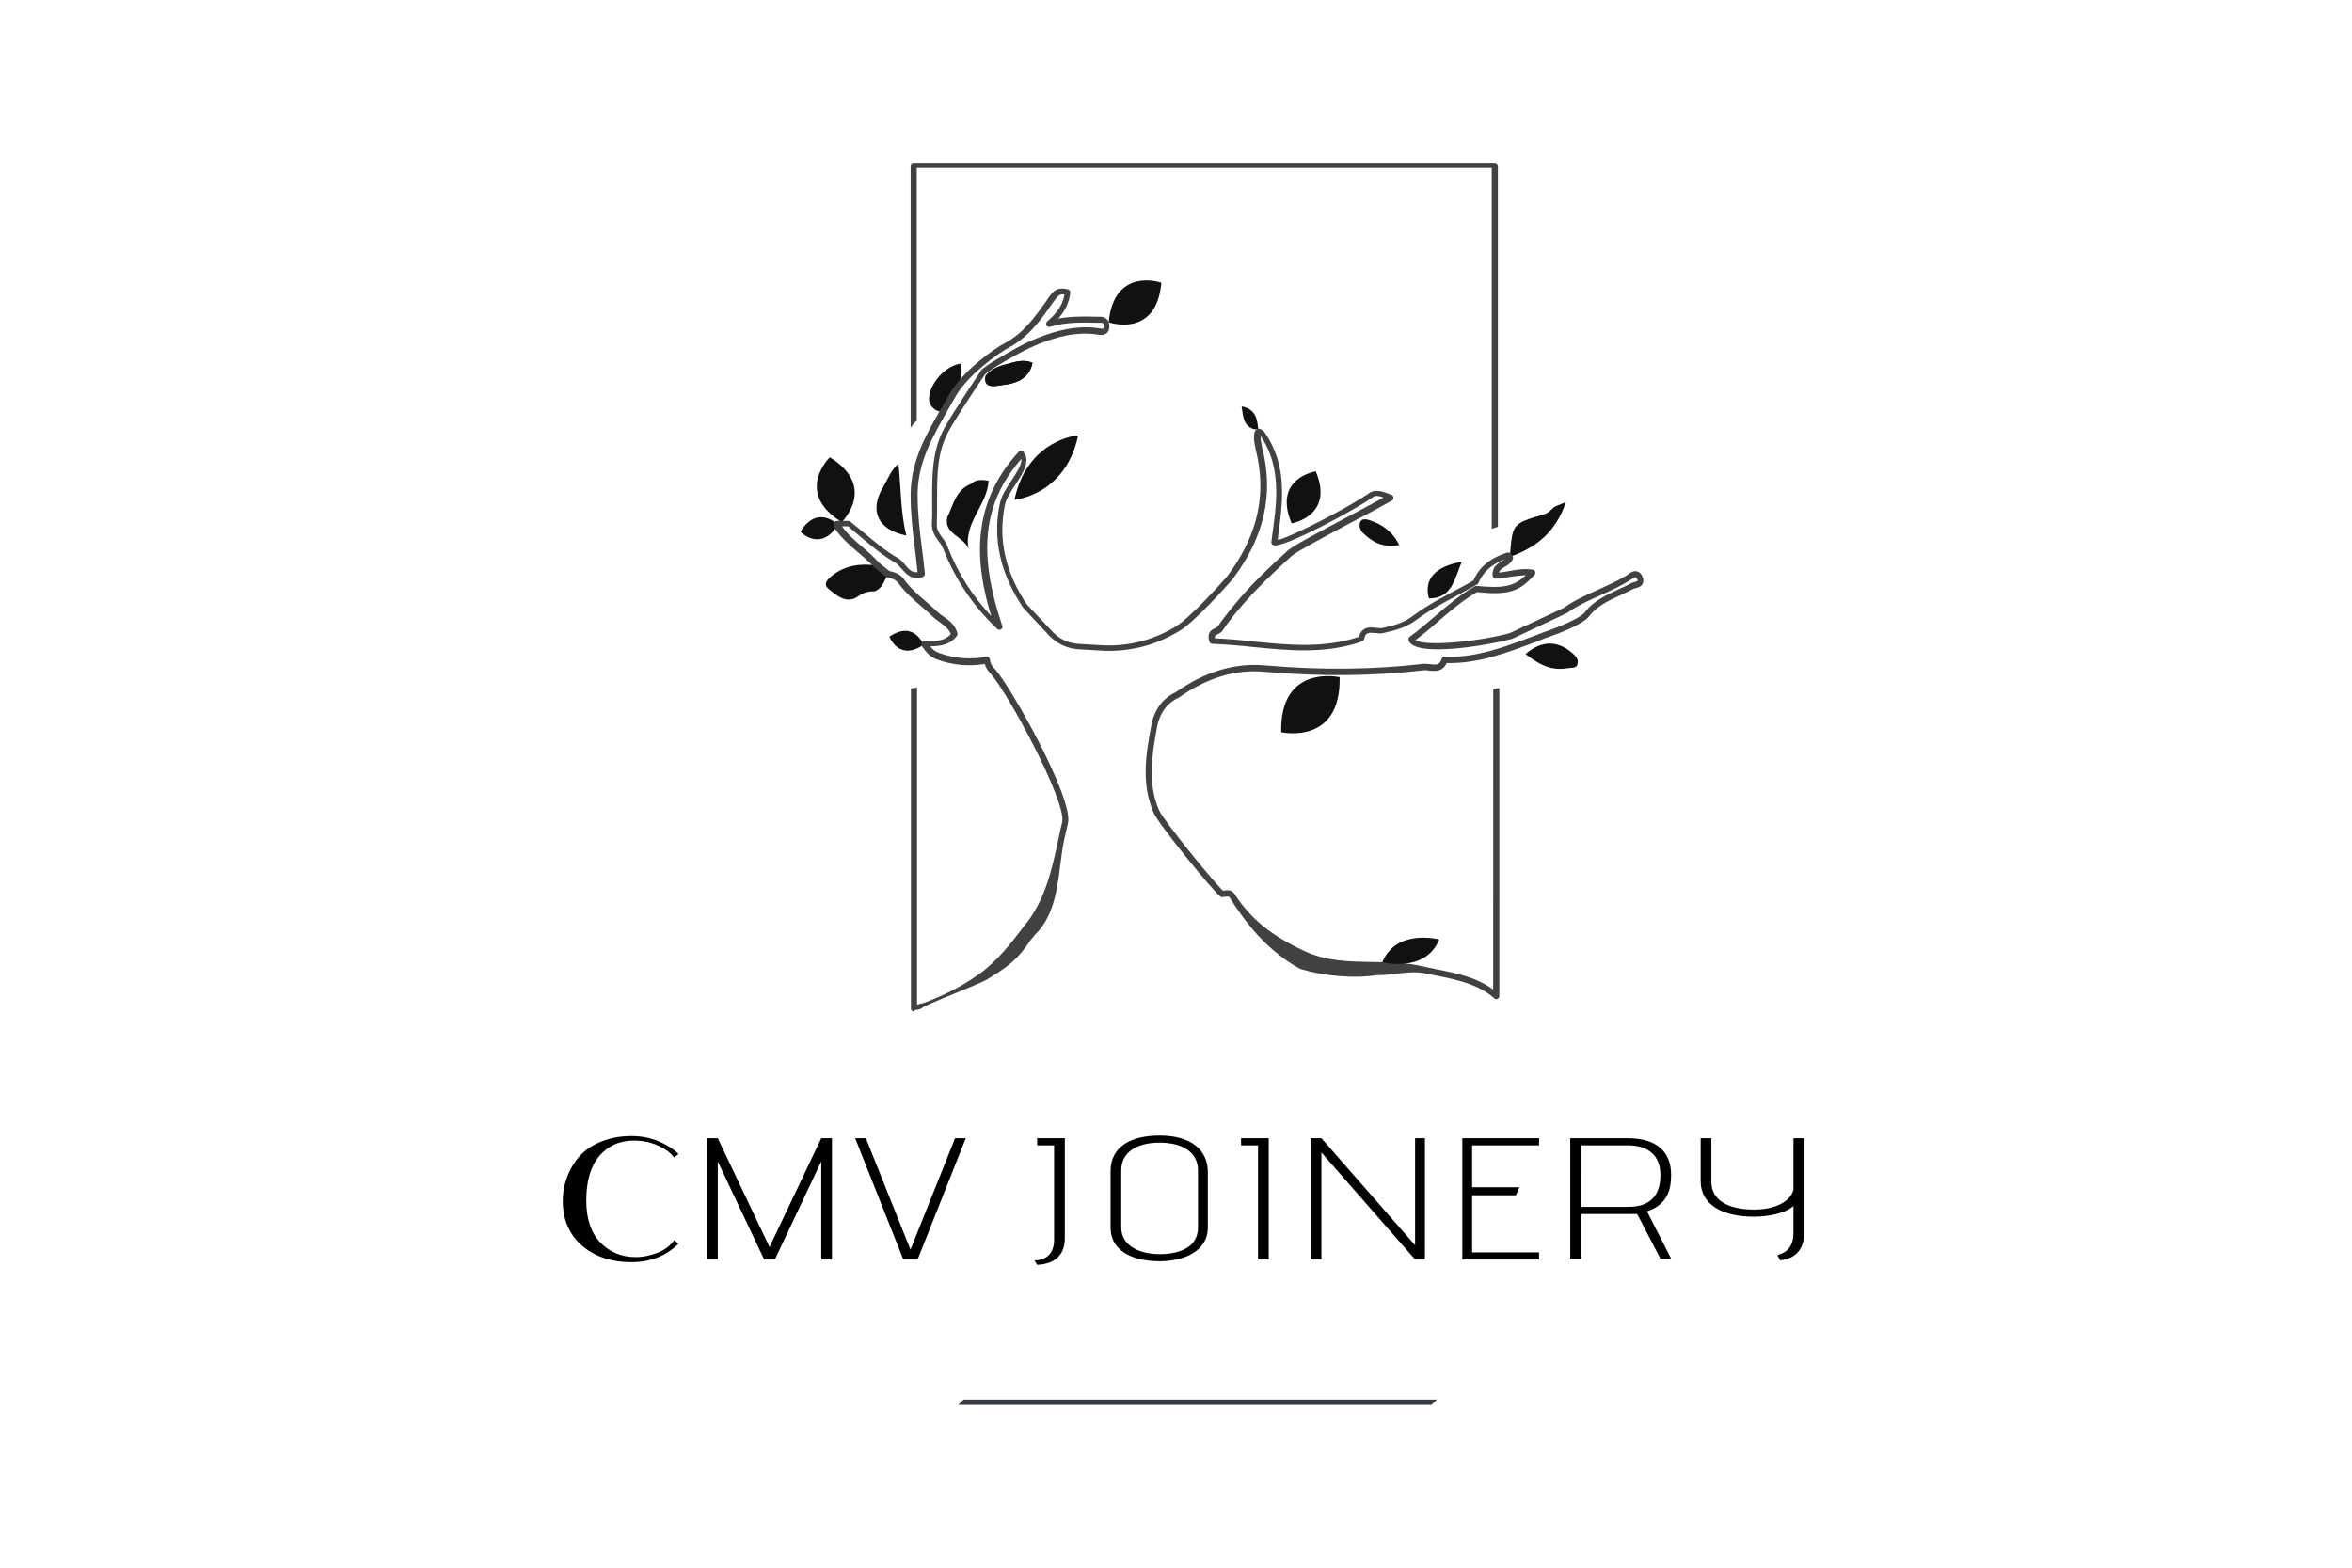 <?xml version="1.0" encoding="utf-8"?>
<!-- Generator: Adobe Illustrator 17.0.0, SVG Export Plug-In . SVG Version: 6.00 Build 0)  -->
<!DOCTYPE svg PUBLIC "-//W3C//DTD SVG 1.1//EN" "http://www.w3.org/Graphics/SVG/1.1/DTD/svg11.dtd">
<svg version="1.1" id="Layer_1" xmlns="http://www.w3.org/2000/svg" xmlns:xlink="http://www.w3.org/1999/xlink" x="0px" y="0px"
	 width="178.583px" height="119.055px" viewBox="-4.252 -4.252 178.583 119.055"
	 enable-background="new -4.252 -4.252 178.583 119.055" xml:space="preserve">
<polygon fill="#353940" points="68.911,102.033 104.849,102.033 104.433,102.437 68.495,102.437 "/>
<path fill="#111111" d="M101.992,37.143c-1.281,0.221-2.076-0.243-2.783-0.95c-0.221-0.221-0.287-0.552-0.177-0.817
	c0.133-0.265,0.464-0.199,0.685-0.133C100.689,35.575,101.462,36.083,101.992,37.143z"/>
<path fill="#111111" d="M106.74,38.412c-0.552,1.281-0.729,2.783-2.495,2.783C103.847,39.782,104.664,38.766,106.74,38.412z"/>
<path fill="#111111" d="M115.53,46.17c-0.088,0.353-0.375,0.265-0.618,0.309c-1.215,0.199-2.032-0.044-3.335-1.06
	c1.259-1.082,2.518-1.06,3.71,0.066C115.485,45.683,115.596,45.882,115.53,46.17z"/>
<path fill="#111111" d="M66.327,26.343c-0.287-1.082,1.038-2.805,2.363-2.981c0.398,1.678-0.972,2.451-1.524,3.578
	C67.078,27.138,66.437,26.718,66.327,26.343z"/>
<path fill="#111111" d="M70.81,32.261c-0.088,1.833-1.899,3.158-1.524,5.168c-0.398-0.994-1.899-1.104-1.612-2.407
	c0.464-0.928,0.64-2.076,1.789-2.518C69.816,32.174,70.214,32.152,70.81,32.261z"/>
<path fill="#111111" d="M59.37,35.618c-0.022,0.044-0.044,0.066-0.066,0.088c-0.044-0.066-0.088-0.11-0.11-0.177h0.088
	C59.348,35.596,59.37,35.618,59.37,35.618z"/>
<path fill="#111111" d="M62.793,32.747c0.353-0.574,0.574-1.259,1.17-1.789c0.199,1.811,0.155,3.644,0.596,5.455
	C62.44,36.015,61.711,34.558,62.793,32.747z"/>
<path fill="#111111" d="M95.652,31.542c0,0-3.29,0.508-1.833,3.953C93.797,35.495,97.088,34.964,95.652,31.542L95.652,31.542z"/>
<path fill="#111111" d="M97.465,47.178c0,0-4.549-1.038-4.439,4.174C93.026,51.352,97.575,52.39,97.465,47.178L97.465,47.178z"/>
<path fill="#111111" d="M65.863,44.717c0,0-0.707-1.899-2.584-0.618C63.279,44.098,63.986,45.997,65.863,44.717L65.863,44.717z"/>
<path fill="#111111" d="M59.658,35.398c0,0,2.738-2.672-0.905-4.925C58.752,30.472,56.014,33.144,59.658,35.398L59.658,35.398z"/>
<path fill="#111111" d="M79.93,20.225c0,0,3.622,1.259,3.997-3.003C83.95,17.222,80.328,15.964,79.93,20.225L79.93,20.225z"/>
<path fill="#111111" d="M72.775,33.697c0,0,3.865-0.309,4.836-4.881C77.612,28.795,73.747,29.104,72.775,33.697L72.775,33.697z"/>
<path fill="#111111" d="M59.37,35.618c-0.022,0.044-0.044,0.066-0.066,0.088c-1.303,1.965-2.783,0.42-2.783,0.42
	c1.082-1.767,2.341-0.95,2.738-0.64c0.022,0.022,0.022,0.022,0.044,0.022C59.348,35.596,59.37,35.618,59.37,35.618z"/>
<path fill="#111111" d="M114.646,33.873c-0.751,2.23-2.186,3.401-4.108,4.108h-0.044c-0.066,0-0.088-0.022-0.11-0.022
	c-0.044-0.022-0.022-0.066-0.022-0.066c0-0.022,0.022-0.066,0.044-0.088v-0.044c0.199-2.23,0.199-2.253,2.518-2.937
	c0.331-0.088,0.508-0.265,0.729-0.486C113.851,34.161,114.16,34.094,114.646,33.873z"/>
<path fill="#111111" d="M110.185,37.915v0.044c-0.022,0.044-0.044,0.066-0.044,0.088l0.022-0.088L110.185,37.915z"/>
<path fill="#111111" d="M91.282,28.352h-0.309c-0.817-0.265-0.839-0.95-0.95-1.745C91.105,26.828,91.215,27.579,91.282,28.352z"/>
<path fill="#111111" d="M74.145,23.296c-0.199,1.016-0.928,1.458-1.877,1.634c-0.199,0.044-0.397,0.044-0.618,0.088
	c-0.861,0.177-1.215-0.088-1.06-0.729c0.353-0.464,0.972-0.707,1.325-0.817c0.155-0.044,0.265-0.066,0.265-0.066
	C72.819,23.229,73.438,23.008,74.145,23.296z"/>
<path fill="#111111" d="M74.145,23.296c-0.199,1.016-0.928,1.458-1.877,1.634c-0.199,0.044-0.397,0.044-0.618,0.088
	c-0.861,0.177-1.215-0.088-1.06-0.729c0.353-0.464,0.972-0.707,1.325-0.817c0.155-0.044,0.265-0.066,0.265-0.066
	C72.819,23.229,73.438,23.008,74.145,23.296z"/>
<path fill="#111111" d="M63.125,39.372c-0.221,0.486-0.375,1.038-0.95,1.281c-0.464,0-0.839,0.066-1.259,0.375
	c-0.883,0.64-1.656-0.066-2.275-0.574c-0.42-0.353-0.066-0.707,0.287-0.994c1.016-0.795,2.164-0.928,3.335-0.773
	c0.022,0.022,0.022,0.022,0.022,0.022L63.125,39.372z"/>
<path fill="#414042" d="M109.479,8.324v27.43l-0.464,0.153V8.513h-43.66v19.184c0,0-0.155,0.095-0.464,0.534V8.324
	c0-0.115,0.088-0.21,0.221-0.21h44.101c0.066,0,0.132,0.019,0.177,0.057C109.457,8.227,109.479,8.285,109.479,8.324z"/>
<path fill="#414042" d="M65.134,72.564c-0.044,0-0.088-0.022-0.133-0.044c-0.066-0.044-0.088-0.11-0.088-0.177V48.029l0.464-0.066
	v24.071c0.044,0,0.088-0.022,0.11-0.022c0.155-0.044,0.309-0.066,0.442-0.11c1.59-0.596,2.893-1.281,4.108-2.142
	c1.435-1.016,2.429-2.319,3.489-3.71l0.199-0.243c1.413-1.855,1.921-4.13,2.385-6.338c0.088-0.42,0.177-0.861,0.287-1.281
	c0.353-1.546-4.174-9.938-5.477-11.329c-0.155-0.177-0.331-0.398-0.398-0.685c-1.259,0.199-2.429,0.088-3.6-0.331
	c-0.596-0.221-0.861-0.574-1.193-1.038c-0.044-0.066-0.044-0.155-0.022-0.243c0.044-0.066,0.11-0.133,0.199-0.133h0.243
	c0.729,0,1.347,0,1.789-0.53c-0.155-0.398-0.486-0.64-0.839-0.905c-0.177-0.133-0.375-0.265-0.53-0.42
	c-0.265-0.265-0.552-0.508-0.839-0.751s-0.574-0.508-0.861-0.773c-0.398-0.375-0.685-0.707-0.928-1.038
	c-0.199-0.265-0.574-0.375-0.839-0.42c-0.044,0-0.088-0.022-0.133-0.066l-0.817-0.663l-0.044-0.044
	c-0.375-0.42-0.795-0.773-1.215-1.126c-0.64-0.552-1.303-1.126-1.789-1.855c-0.044-0.066-0.044-0.133-0.022-0.177
	c-0.044-0.066-0.044-0.133-0.022-0.199c0.022-0.088,0.11-0.155,0.221-0.155h0.883c0.044,0,0.11,0.022,0.132,0.044
	c0.375,0.287,0.729,0.596,1.082,0.883c0.795,0.663,1.612,1.369,2.518,1.877c0.243,0.133,0.42,0.353,0.596,0.552
	c0.309,0.375,0.53,0.596,0.928,0.53c-0.066-0.574-0.133-1.148-0.199-1.723c-0.177-1.325-0.331-2.716-0.331-4.108
	c0-2.562,1.148-4.571,2.363-6.669c0.177-0.309,0.353-0.618,0.53-0.928c1.06-1.877,3.511-3.578,4.284-3.975
	c1.391-0.751,2.186-1.877,3.048-3.07l0.331-0.486c0.442-0.618,0.817-0.64,1.391-0.508c0.11,0.022,0.177,0.132,0.177,0.243
	c-0.088,0.839-0.464,1.458-0.905,1.965c1.06-0.177,2.076-0.155,2.76-0.133c0.177,0,0.309,0,0.442,0c0.265,0,0.397,0.11,0.486,0.199
	c0.133,0.133,0.199,0.331,0.177,0.574c0,0.265-0.11,0.398-0.199,0.486c-0.155,0.11-0.353,0.155-0.596,0.11
	c-1.7-0.287-3.268,0.199-4.461,0.663c-1.126,0.442-2.208,1.082-3.224,1.678c-0.199,0.133-0.751,0.486-0.95,0.663l0,0
	c0,0-2.032,3.003-2.76,4.306c-0.905,1.656-0.883,3.379-0.883,5.212c0,0.618,0,1.237-0.022,1.855c-0.022,0.42,0.177,0.707,0.42,1.038
	c0.155,0.199,0.309,0.42,0.397,0.685c0.773,1.988,1.877,3.732,3.313,5.256c-1.148-3.754-1.7-8.37,2.098-12.477
	c0.044-0.044,0.11-0.088,0.177-0.066c0.066,0,0.133,0.022,0.177,0.088c0.552,0.663-0.022,1.59-0.596,2.451
	c-0.353,0.53-0.729,1.104-0.817,1.59c-0.53,2.562,0.022,5.101,1.678,7.553l1.833,1.943c0.066,0.088,0.155,0.177,0.243,0.243
	c0.022,0.022,0.044,0.022,0.044,0.044l0.044,0.044c0.442,0.398,1.06,0.663,1.745,0.707c0.243,0.022,0.486,0.022,0.751,0.044
	s0.508,0.022,0.773,0.044c2.032,0.155,3.953-0.287,5.72-1.325c1.148-0.596,4.019-3.843,4.041-3.887
	c2.319-3.07,3.048-6.228,2.164-9.673c-0.287-1.281,0-1.435,0.088-1.502c0.177-0.088,0.353-0.022,0.574,0.199
	c0.928,1.347,1.347,2.805,1.347,4.616c0,1.06-0.133,2.098-0.287,3.202l-0.044,0.397c1.082-0.243,5.521-2.562,6.934-3.555
	c0.486-0.353,1.082-0.133,1.723,0.133c0.088,0.044,0.133,0.11,0.133,0.199c0,0.088-0.044,0.177-0.11,0.221
	c-0.773,0.442-1.921,1.06-3.158,1.7c-1.943,1.038-4.13,2.208-4.439,2.495c-1.524,1.369-2.628,2.451-3.6,3.555
	c-0.64,0.729-1.193,1.413-1.678,2.142c-0.088,0.133-0.243,0.199-0.353,0.265c-0.177,0.088-0.243,0.11-0.221,0.309
	c0.994,0.044,1.988,0.133,2.959,0.243c2.628,0.265,5.322,0.53,7.972-0.353c0.243-0.817,0.883-0.751,1.325-0.685
	c0.155,0.022,0.287,0.022,0.42,0.022c0.861-0.199,1.59-0.353,2.319-0.905c1.038-0.773,2.186-1.391,3.313-1.988
	c0.442-0.243,0.883-0.464,1.325-0.729c0.442-1.016,1.259-1.7,2.562-2.12c0.11-0.022,0.221,0.022,0.287,0.11
	c0.022,0.022,0.022,0.044,0.022,0.066c0.044,0.022,0.066,0.044,0.088,0.066c0.044,0.066,0.066,0.133,0.044,0.199
	c-0.11,0.331-0.375,0.508-0.618,0.64c-0.243,0.155-0.397,0.243-0.442,0.442c0.221-0.022,0.464-0.066,0.729-0.11
	c0.596-0.11,1.193-0.221,1.833-0.11c0.088,0.022,0.155,0.066,0.177,0.155c0.022,0.088,0.022,0.177-0.044,0.221
	c-1.126,1.303-2.01,1.568-4.373,1.325c-1.06,0.618-2.01,1.413-2.915,2.208c-0.552,0.486-1.126,0.972-1.745,1.435
	c0.729,0.53,4.947,0.088,7.155-0.53l4.108-1.921c0.795-0.574,1.7-0.972,2.584-1.369c0.729-0.331,1.48-0.663,2.164-1.082
	c0.022-0.022,0.066-0.044,0.088-0.066c0.177-0.133,0.442-0.331,0.729-0.243c0.177,0.044,0.309,0.177,0.397,0.397
	c0.088,0.199,0.088,0.375,0.022,0.53c-0.11,0.221-0.331,0.287-0.508,0.331c-0.066,0.022-0.155,0.044-0.199,0.066
	c-0.287,0.155-0.596,0.287-0.905,0.442c-0.928,0.42-1.877,0.861-2.473,1.656c-0.464,0.618-2.584,1.391-2.672,1.413
	c-0.442,0.155-0.905,0.331-1.347,0.508c-2.164,0.817-4.417,1.678-6.78,1.612c-0.309,0.685-0.883,0.618-1.325,0.574
	c-0.155-0.022-0.309-0.044-0.442-0.022c-3.82,0.442-7.773,0.486-12.102,0.11c-2.164-0.199-4.35,0.464-6.471,1.965
	c-1.193,0.53-1.546,1.634-1.656,2.253c-0.353,1.965-0.773,4.218,0.177,6.338c0.331,0.751,4.13,5.433,4.836,6.073h0.022
	c0.243-0.044,0.618-0.11,0.839,0.221c1.193,1.877,2.783,3.18,5.3,4.35c1.656,0.795,3.467,0.817,5.212,0.839
	c1.237,0.022,2.54,0.044,3.776,0.331c0.375,0.088,0.751,0.155,1.148,0.243c1.458,0.287,2.959,0.596,4.218,1.524V48.088l0.464-0.088
	v23.387c0,0.088-0.044,0.177-0.133,0.221c-0.088,0.044-0.177,0.022-0.243-0.044c-1.237-1.082-2.849-1.413-4.395-1.723
	c-0.397-0.088-0.375-0.066-0.773-0.155c-1.193-0.287-2.575,0.146-3.79,0.124c-1.73,0.263-4.015,0.057-5.787-0.477
	c-2.545-1.412-4.138-3.49-5.374-5.455c-0.044-0.066-0.155-0.044-0.375-0.022l-0.133,0.022c-0.066,0-0.11,0-0.177-0.044
	c-0.574-0.42-4.682-5.477-5.057-6.338c-0.994-2.253-0.574-4.571-0.199-6.603c0.11-0.707,0.53-1.965,1.877-2.584
	c2.186-1.546,4.461-2.23,6.736-2.032c4.284,0.375,8.215,0.331,12.014-0.11c0.177-0.022,0.375,0,0.552,0.022
	c0.508,0.066,0.729,0.066,0.883-0.42c0.022-0.11,0.133-0.177,0.243-0.155c2.341,0.11,4.593-0.751,6.758-1.568
	c0.464-0.177,0.905-0.353,1.369-0.508c0.685-0.243,2.164-0.883,2.473-1.259c0.663-0.905,1.678-1.347,2.65-1.811
	c0.309-0.133,0.596-0.265,0.883-0.42c0.088-0.044,0.199-0.088,0.287-0.11c0.066-0.022,0.199-0.066,0.221-0.088l0,0
	c0,0,0-0.044-0.044-0.133c-0.044-0.088-0.088-0.133-0.11-0.133c-0.066-0.022-0.265,0.11-0.353,0.177
	c-0.044,0.022-0.088,0.044-0.11,0.066c-0.707,0.442-1.48,0.795-2.208,1.126c-0.861,0.375-1.745,0.773-2.54,1.347l-4.174,1.965
	c-1.303,0.375-7.376,1.524-7.862,0.11c-0.022-0.088,0-0.199,0.088-0.265c0.663-0.486,1.281-1.016,1.899-1.546
	c0.95-0.817,1.921-1.656,3.048-2.297c0.044-0.022,0.088-0.022,0.133-0.022c2.032,0.199,2.849,0.044,3.732-0.817
	c-0.42,0.022-0.817,0.066-1.237,0.133c-0.331,0.066-0.685,0.133-1.038,0.133c-0.11,0-0.221-0.088-0.243-0.199
	c-0.066-0.663,0.353-0.928,0.663-1.104c0.088-0.066,0.177-0.11,0.265-0.177c-1.016,0.397-1.656,0.972-2.01,1.811
	c-0.022,0.044-0.044,0.088-0.11,0.11c-0.464,0.265-0.928,0.508-1.391,0.773c-1.104,0.596-2.253,1.193-3.246,1.943
	c-0.817,0.596-1.612,0.773-2.473,0.972c0,0-0.066,0.022-0.088,0.022c-0.155,0.022-0.331,0-0.508-0.022
	c-0.508-0.044-0.751-0.066-0.861,0.464c-0.022,0.088-0.066,0.133-0.155,0.177c-2.783,0.972-5.587,0.685-8.281,0.42
	c-1.016-0.11-2.076-0.199-3.092-0.243c-0.11,0-0.177-0.066-0.221-0.177c-0.221-0.707,0.199-0.905,0.442-1.016
	c0.066-0.044,0.155-0.066,0.177-0.11c0.508-0.729,1.082-1.435,1.723-2.186c0.972-1.126,2.098-2.23,3.622-3.6
	c0.331-0.309,2.01-1.215,4.549-2.562c1.016-0.53,1.988-1.06,2.716-1.458c-0.42-0.155-0.663-0.155-0.817-0.022
	c-1.193,0.861-6.802,3.909-7.553,3.644c-0.11-0.044-0.155-0.133-0.155-0.243l0.088-0.663c0.155-1.082,0.287-2.12,0.287-3.136
	c0-1.7-0.375-3.048-1.193-4.262c0,0.199,0.044,0.53,0.11,0.839c0.928,3.578,0.177,6.868-2.253,10.07
	c-0.133,0.155-2.959,3.379-4.174,3.997c-1.833,1.082-3.843,1.546-5.985,1.391c-0.243-0.022-0.508-0.022-0.751-0.044
	s-0.508-0.022-0.751-0.044c-0.773-0.044-1.502-0.353-2.054-0.861l-0.044-0.044c-0.11-0.088-0.199-0.177-0.287-0.287l-1.833-1.965
	c-1.745-2.584-2.341-5.256-1.767-7.928c0.11-0.574,0.508-1.17,0.883-1.745c0.398-0.618,0.795-1.215,0.751-1.634
	c-2.915,3.313-3.335,7.133-1.458,12.676c0.044,0.11,0,0.221-0.088,0.265c-0.088,0.066-0.199,0.044-0.287-0.022
	c-1.833-1.745-3.18-3.732-4.108-6.095c-0.088-0.199-0.199-0.397-0.353-0.574c-0.243-0.353-0.53-0.751-0.508-1.325
	c0.044-0.618,0.022-1.237,0.022-1.833c0-1.811-0.022-3.666,0.928-5.433c0.729-1.325,2.738-4.262,2.805-4.395
	c0.287-0.287,1.016-0.729,1.06-0.751c1.038-0.618,2.142-1.281,3.29-1.723c1.237-0.486,2.893-0.994,4.704-0.685
	c0.11,0.022,0.199,0,0.221-0.022s0.044-0.088,0.044-0.133c0-0.11-0.022-0.199-0.066-0.243c-0.022-0.022-0.088-0.044-0.155-0.044
	c-0.133,0-0.265,0-0.442,0c-0.839-0.022-2.23-0.066-3.445,0.309c-0.11,0.022-0.221-0.022-0.265-0.11s-0.022-0.221,0.044-0.287
	c0.596-0.508,1.17-1.126,1.325-2.054c-0.309-0.044-0.442,0.022-0.707,0.375l-0.331,0.464c-0.839,1.193-1.723,2.407-3.202,3.202
	c-0.707,0.375-3.114,2.032-4.086,3.798c-0.177,0.309-0.353,0.618-0.53,0.928c-1.17,2.054-2.297,3.997-2.297,6.448
	c0,1.369,0.155,2.738,0.331,4.063c0.088,0.64,0.155,1.303,0.221,1.921c0,0.11-0.044,0.199-0.155,0.243
	c-0.839,0.287-1.259-0.221-1.612-0.618c-0.155-0.177-0.309-0.353-0.486-0.464c-0.928-0.53-1.767-1.237-2.584-1.921
	c-0.331-0.287-0.663-0.552-0.994-0.839h-0.464c0.42,0.596,0.972,1.082,1.568,1.59c0.42,0.353,0.861,0.751,1.237,1.17l0.795,0.64
	c0.486,0.088,0.861,0.287,1.082,0.596c0.221,0.309,0.508,0.64,0.861,0.972c0.265,0.265,0.552,0.508,0.839,0.751
	s0.574,0.508,0.861,0.773c0.133,0.133,0.309,0.265,0.486,0.375c0.42,0.287,0.883,0.64,1.038,1.259c0.022,0.066,0,0.133-0.044,0.199
	c-0.53,0.707-1.281,0.773-2.032,0.795c0.177,0.221,0.375,0.397,0.707,0.508c1.148,0.42,2.341,0.508,3.578,0.287
	c0.066-0.022,0.133,0,0.177,0.044s0.088,0.11,0.088,0.177c0,0.221,0.11,0.42,0.331,0.663c1.215,1.281,6.029,9.894,5.587,11.749
	c-0.088,0.42-0.199,0.839-0.287,1.259c-0.486,2.253-0.297,5.351-2.206,7.201l-0.358,0.438c-0.998,1.515-1.751,2.026-3.381,3.023
	c-1.276,0.609-3.024,1.242-4.63,1.976c-0.133,0.044-0.224,0.194-0.423,0.238c-0.133,0.022-0.265,0.066-0.398,0.088
	C65.178,72.564,65.156,72.564,65.134,72.564z M110.274,37.915L110.274,37.915C110.252,37.915,110.274,37.915,110.274,37.915
	L110.274,37.915z"/>
<path display="none" fill="#414042" d="M293.739,169.634"/>
<g>
	<path d="M50.246,82.187l3.929,8.264l3.929-8.264h0.813V91.4h-0.813v-7.451L54.582,91.4h-0.813l-3.522-7.451V91.4h-0.813v-9.213
		H50.246z"/>
	<path d="M61.491,82.187l3.387,8.467l3.387-8.467h0.813L65.42,91.4h-1.084l-3.658-9.213H61.491z"/>
	<path d="M76.597,82.187v7.587c0,1.287-0.745,1.964-2.1,2.032l-0.203-0.339c0.677,0,1.49-0.339,1.49-1.558v-7.18h-1.287v-0.542
		C74.497,82.187,76.597,82.187,76.597,82.187z"/>
	<path d="M80.071,84.693c0-1.829,1.49-2.71,3.726-2.71c2.371,0,3.658,1.084,3.658,2.777v4.2c0,1.897-1.964,2.574-3.658,2.574
		c-1.761,0-3.726-0.61-3.726-2.574V84.693z M80.883,88.96c0,1.423,1.423,2.032,2.913,2.032c1.558,0,2.913-0.542,2.913-2.032v-4.335
		c0-1.355-1.152-2.1-2.913-2.1s-2.913,0.745-2.913,2.1V88.96z"/>
	<path d="M92.08,82.187V91.4h-0.813v-8.671H89.98v-0.542C89.98,82.187,92.08,82.187,92.08,82.187z"/>
	<path d="M96.081,82.187l7.113,8.129v-8.129h0.745V91.4h-0.745l-7.113-8.129V91.4h-0.813v-9.213H96.081z"/>
	<path d="M112.605,82.187v0.542h-5.08v3.184h3.59l-0.271,0.61h-3.319v4.335h5.08v0.542h-5.826v-9.213L112.605,82.187L112.605,82.187
		z"/>
	<path d="M119.311,82.187c2.371,0,3.319,1.152,3.319,2.777c0,0.881-0.135,2.235-1.829,2.777l1.829,3.59h-0.813l-1.761-3.387
		c-0.203,0-0.406,0-0.61,0h-3.658v3.387h-0.813v-9.145L119.311,82.187L119.311,82.187z M115.788,87.402h3.59
		c2.235,0,2.439-1.558,2.439-2.439c0-1.49-0.948-2.235-2.506-2.235h-3.522C115.788,82.729,115.788,87.402,115.788,87.402z"/>
	<path d="M125.688,82.187v3.319c0,1.355,1.219,2.1,3.251,2.1c1.49,0,2.71-0.542,2.981-1.49v-3.929h0.813v7.18
		c0,1.219-0.61,1.964-1.829,2.1l-0.203-0.406c0.474-0.135,1.219-0.406,1.219-1.693v-2.032c-0.677,0.61-2.1,0.813-2.981,0.813
		c-2.371,0-4.064-0.881-4.064-2.71v-3.252C124.875,82.187,125.688,82.187,125.688,82.187z"/>
</g>
<g enable-background="new    ">
	<path d="M47.259,90.206c-0.932,0.918-2.124,1.397-3.574,1.397c-1.527,0-2.78-0.426-3.757-1.264
		c-0.962-0.852-1.451-1.97-1.451-3.354c0-0.918,0.214-1.77,0.672-2.581c0.443-0.812,1.069-1.41,1.879-1.797
		c0.794-0.386,1.68-0.585,2.642-0.585c0.794,0,1.512,0.146,2.154,0.426c0.626,0.279,1.1,0.585,1.42,0.918v0.04l-0.305,0.253
		c-0.168-0.227-0.382-0.413-0.596-0.559c-0.733-0.493-1.543-0.732-2.444-0.732c-1.115,0-2.001,0.399-2.658,1.185
		s-0.978,1.902-0.978,3.366c0,1.384,0.351,2.448,1.069,3.193c0.718,0.731,1.604,1.104,2.673,1.104c0.565,0,1.146-0.12,1.741-0.359
		c0.489-0.199,0.886-0.506,1.207-0.932L47.259,90.206z"/>
</g>
<path fill="#111111" d="M105.026,67.096c0,0-3.262-0.865-4.32,1.723C100.707,68.818,103.969,69.683,105.026,67.096L105.026,67.096z"
	/>
</svg>
